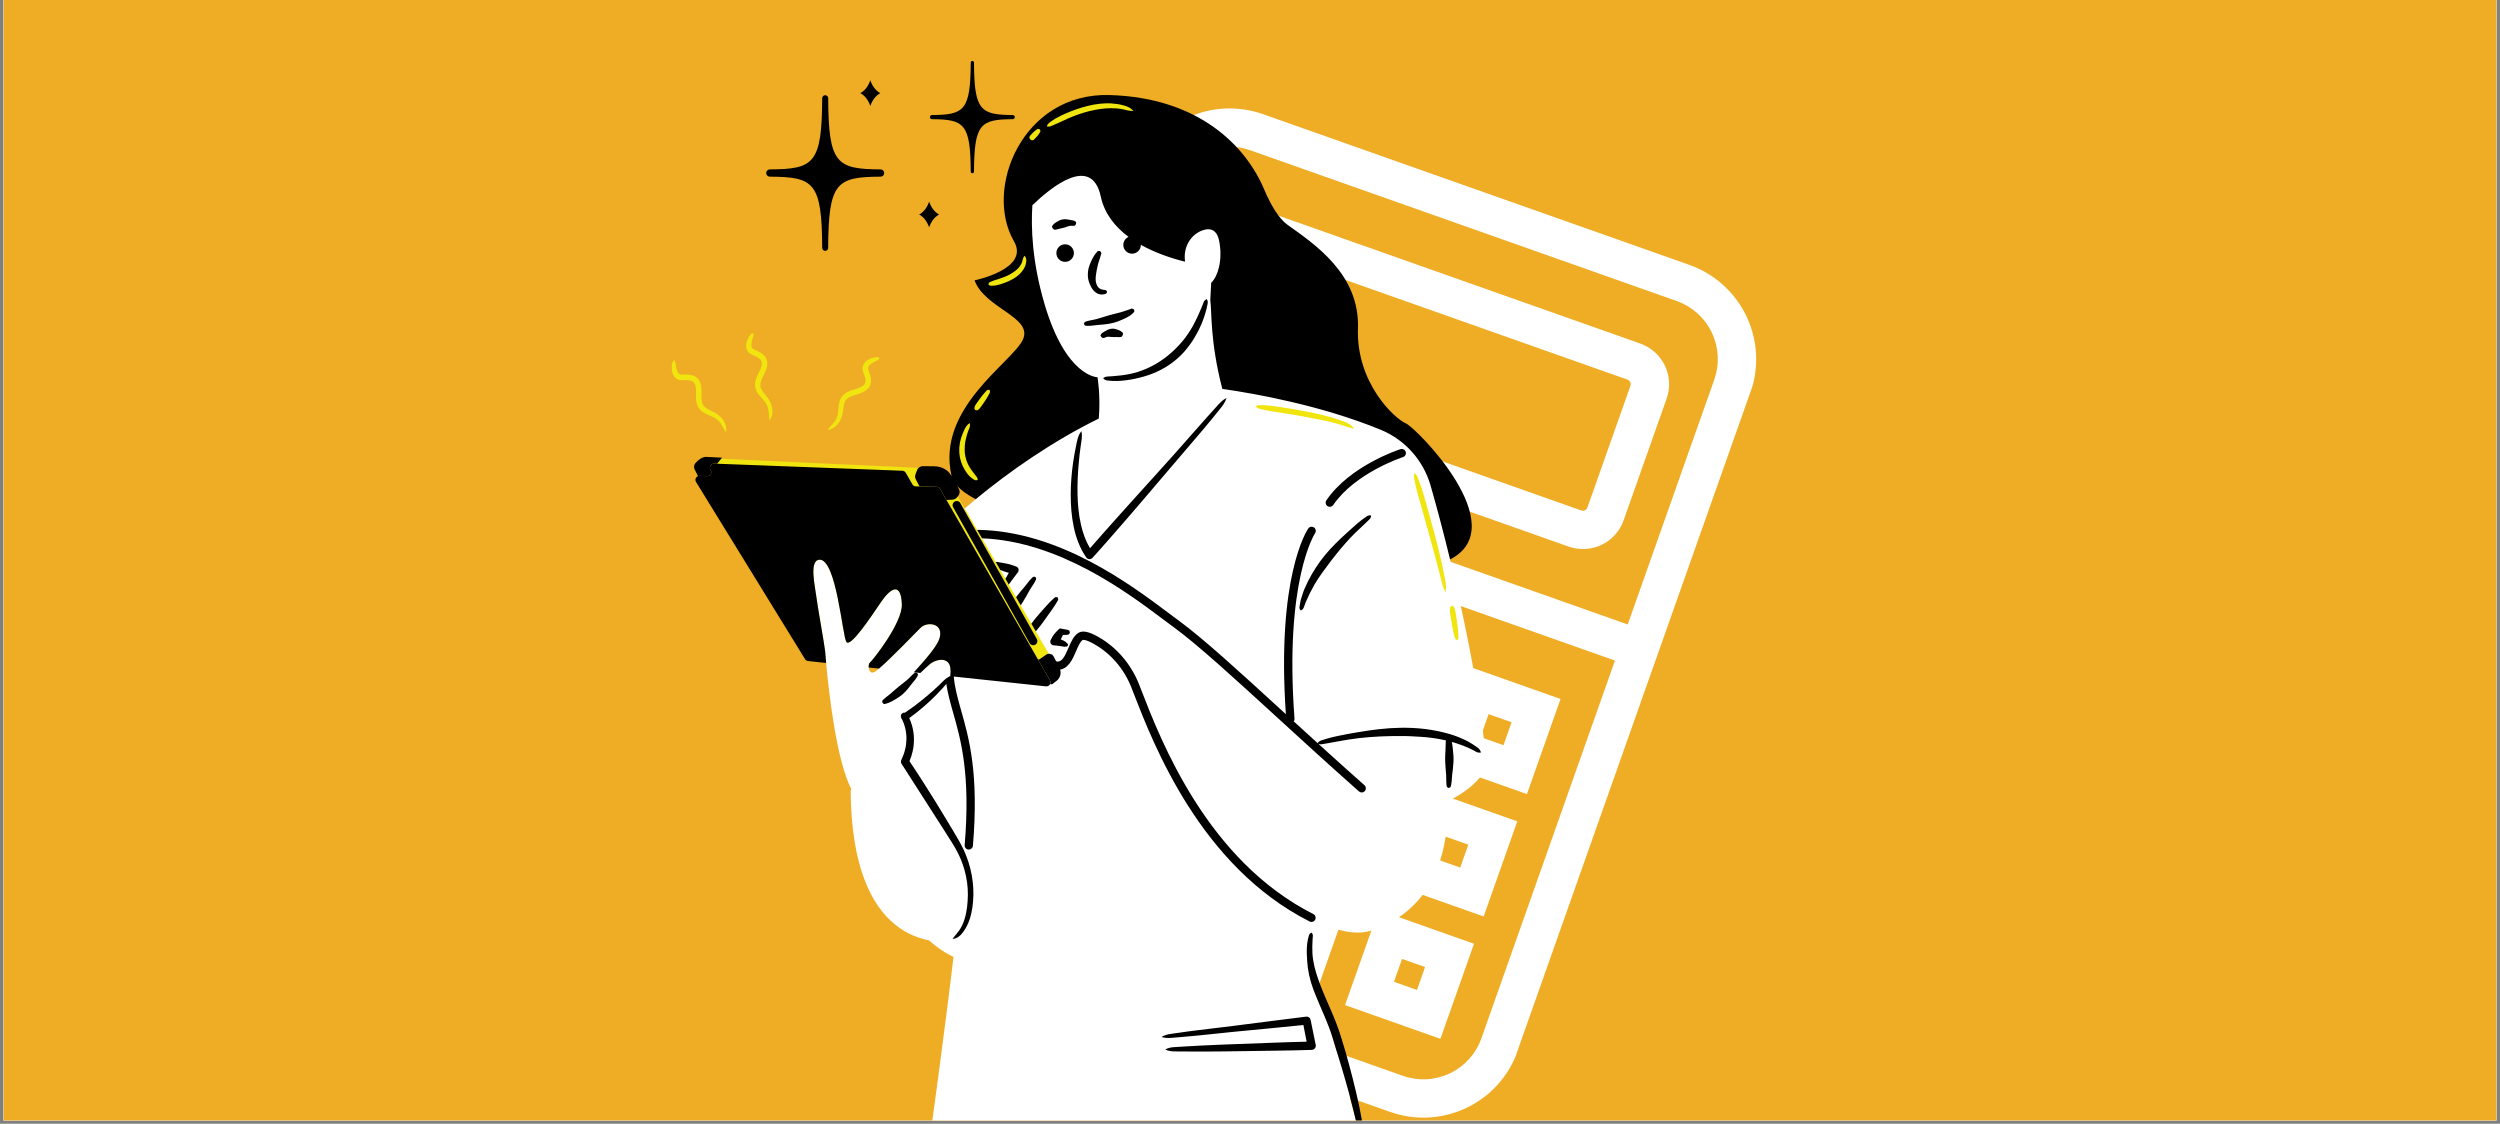 <svg xmlns="http://www.w3.org/2000/svg" xmlns:xlink="http://www.w3.org/1999/xlink" width="772" zoomAndPan="magnify" viewBox="0 0 579 260.25" height="347" preserveAspectRatio="xMidYMid meet" version="1.0"><rect x="0" y="0" width="579" height="260.25" fill="#808080" stroke="none"/><defs><clipPath id="1e5082c221"><path d="M 0.832 0 L 578.168 0 L 578.168 259.504 L 0.832 259.504 Z M 0.832 0 " clip-rule="nonzero"/></clipPath><clipPath id="1f360e7ccc"><path d="M 207 25 L 407 25 L 407 259 L 207 259 Z M 207 25 " clip-rule="nonzero"/></clipPath><clipPath id="94d45ef081"><path d="M 270.742 18.457 L 413.168 68.812 L 343.621 265.527 L 201.195 215.176 Z M 270.742 18.457 " clip-rule="nonzero"/></clipPath><clipPath id="a4bb30fc52"><path d="M 270.742 18.457 L 413.168 68.812 L 343.621 265.527 L 201.195 215.176 Z M 270.742 18.457 " clip-rule="nonzero"/></clipPath><clipPath id="aca8a3208c"><path d="M 266 47 L 387 47 L 387 128 L 266 128 Z M 266 47 " clip-rule="nonzero"/></clipPath><clipPath id="325d513dd3"><path d="M 270.742 18.457 L 413.168 68.812 L 343.621 265.527 L 201.195 215.176 Z M 270.742 18.457 " clip-rule="nonzero"/></clipPath><clipPath id="f02e67f98b"><path d="M 270.742 18.457 L 413.168 68.812 L 343.621 265.527 L 201.195 215.176 Z M 270.742 18.457 " clip-rule="nonzero"/></clipPath><clipPath id="faca282ae9"><path d="M 244 123 L 275 123 L 275 154 L 244 154 Z M 244 123 " clip-rule="nonzero"/></clipPath><clipPath id="8f8e202013"><path d="M 270.742 18.457 L 413.168 68.812 L 343.621 265.527 L 201.195 215.176 Z M 270.742 18.457 " clip-rule="nonzero"/></clipPath><clipPath id="6ab70de312"><path d="M 270.742 18.457 L 413.168 68.812 L 343.621 265.527 L 201.195 215.176 Z M 270.742 18.457 " clip-rule="nonzero"/></clipPath><clipPath id="286050a8dd"><path d="M 273 133 L 304 133 L 304 164 L 273 164 Z M 273 133 " clip-rule="nonzero"/></clipPath><clipPath id="7c8b5a9882"><path d="M 270.742 18.457 L 413.168 68.812 L 343.621 265.527 L 201.195 215.176 Z M 270.742 18.457 " clip-rule="nonzero"/></clipPath><clipPath id="13a1844898"><path d="M 270.742 18.457 L 413.168 68.812 L 343.621 265.527 L 201.195 215.176 Z M 270.742 18.457 " clip-rule="nonzero"/></clipPath><clipPath id="dacc668ddd"><path d="M 302 143 L 333 143 L 333 174 L 302 174 Z M 302 143 " clip-rule="nonzero"/></clipPath><clipPath id="e2bdf7abe2"><path d="M 270.742 18.457 L 413.168 68.812 L 343.621 265.527 L 201.195 215.176 Z M 270.742 18.457 " clip-rule="nonzero"/></clipPath><clipPath id="d8bc58dd7f"><path d="M 270.742 18.457 L 413.168 68.812 L 343.621 265.527 L 201.195 215.176 Z M 270.742 18.457 " clip-rule="nonzero"/></clipPath><clipPath id="967b65d1bb"><path d="M 331 154 L 362 154 L 362 184 L 331 184 Z M 331 154 " clip-rule="nonzero"/></clipPath><clipPath id="36692f01c9"><path d="M 270.742 18.457 L 413.168 68.812 L 343.621 265.527 L 201.195 215.176 Z M 270.742 18.457 " clip-rule="nonzero"/></clipPath><clipPath id="a84a82eda9"><path d="M 270.742 18.457 L 413.168 68.812 L 343.621 265.527 L 201.195 215.176 Z M 270.742 18.457 " clip-rule="nonzero"/></clipPath><clipPath id="4a4dfb8b64"><path d="M 234 151 L 265 151 L 265 182 L 234 182 Z M 234 151 " clip-rule="nonzero"/></clipPath><clipPath id="2b33733028"><path d="M 270.742 18.457 L 413.168 68.812 L 343.621 265.527 L 201.195 215.176 Z M 270.742 18.457 " clip-rule="nonzero"/></clipPath><clipPath id="52a05ae32b"><path d="M 270.742 18.457 L 413.168 68.812 L 343.621 265.527 L 201.195 215.176 Z M 270.742 18.457 " clip-rule="nonzero"/></clipPath><clipPath id="03cb1c1c08"><path d="M 263 161 L 294 161 L 294 192 L 263 192 Z M 263 161 " clip-rule="nonzero"/></clipPath><clipPath id="f30baf5cd2"><path d="M 270.742 18.457 L 413.168 68.812 L 343.621 265.527 L 201.195 215.176 Z M 270.742 18.457 " clip-rule="nonzero"/></clipPath><clipPath id="1d931d6414"><path d="M 270.742 18.457 L 413.168 68.812 L 343.621 265.527 L 201.195 215.176 Z M 270.742 18.457 " clip-rule="nonzero"/></clipPath><clipPath id="4b29f602b0"><path d="M 292 172 L 323 172 L 323 203 L 292 203 Z M 292 172 " clip-rule="nonzero"/></clipPath><clipPath id="268d1539c4"><path d="M 270.742 18.457 L 413.168 68.812 L 343.621 265.527 L 201.195 215.176 Z M 270.742 18.457 " clip-rule="nonzero"/></clipPath><clipPath id="83bd93b440"><path d="M 270.742 18.457 L 413.168 68.812 L 343.621 265.527 L 201.195 215.176 Z M 270.742 18.457 " clip-rule="nonzero"/></clipPath><clipPath id="a6926c26d1"><path d="M 321 182 L 352 182 L 352 213 L 321 213 Z M 321 182 " clip-rule="nonzero"/></clipPath><clipPath id="a5f93f4167"><path d="M 270.742 18.457 L 413.168 68.812 L 343.621 265.527 L 201.195 215.176 Z M 270.742 18.457 " clip-rule="nonzero"/></clipPath><clipPath id="9032507140"><path d="M 270.742 18.457 L 413.168 68.812 L 343.621 265.527 L 201.195 215.176 Z M 270.742 18.457 " clip-rule="nonzero"/></clipPath><clipPath id="1efc473d66"><path d="M 224 180 L 255 180 L 255 210 L 224 210 Z M 224 180 " clip-rule="nonzero"/></clipPath><clipPath id="4e097d6434"><path d="M 270.742 18.457 L 413.168 68.812 L 343.621 265.527 L 201.195 215.176 Z M 270.742 18.457 " clip-rule="nonzero"/></clipPath><clipPath id="360dccc363"><path d="M 270.742 18.457 L 413.168 68.812 L 343.621 265.527 L 201.195 215.176 Z M 270.742 18.457 " clip-rule="nonzero"/></clipPath><clipPath id="8a68fc1b59"><path d="M 253 190 L 284 190 L 284 221 L 253 221 Z M 253 190 " clip-rule="nonzero"/></clipPath><clipPath id="029d9ab810"><path d="M 270.742 18.457 L 413.168 68.812 L 343.621 265.527 L 201.195 215.176 Z M 270.742 18.457 " clip-rule="nonzero"/></clipPath><clipPath id="0beca52a6f"><path d="M 270.742 18.457 L 413.168 68.812 L 343.621 265.527 L 201.195 215.176 Z M 270.742 18.457 " clip-rule="nonzero"/></clipPath><clipPath id="dd125f010f"><path d="M 282 200 L 313 200 L 313 231 L 282 231 Z M 282 200 " clip-rule="nonzero"/></clipPath><clipPath id="eacffc2177"><path d="M 270.742 18.457 L 413.168 68.812 L 343.621 265.527 L 201.195 215.176 Z M 270.742 18.457 " clip-rule="nonzero"/></clipPath><clipPath id="a2b723c216"><path d="M 270.742 18.457 L 413.168 68.812 L 343.621 265.527 L 201.195 215.176 Z M 270.742 18.457 " clip-rule="nonzero"/></clipPath><clipPath id="c6edabfcd2"><path d="M 311 210 L 342 210 L 342 241 L 311 241 Z M 311 210 " clip-rule="nonzero"/></clipPath><clipPath id="e9b47ca6b2"><path d="M 270.742 18.457 L 413.168 68.812 L 343.621 265.527 L 201.195 215.176 Z M 270.742 18.457 " clip-rule="nonzero"/></clipPath><clipPath id="d8434f8ebc"><path d="M 270.742 18.457 L 413.168 68.812 L 343.621 265.527 L 201.195 215.176 Z M 270.742 18.457 " clip-rule="nonzero"/></clipPath><clipPath id="546efb65e5"><path d="M 184.297 27.852 L 343.93 27.852 L 343.93 259.504 L 184.297 259.504 Z M 184.297 27.852 " clip-rule="nonzero"/></clipPath><clipPath id="154698d635"><path d="M 155.586 22 L 338 22 L 338 157 L 155.586 157 Z M 155.586 22 " clip-rule="nonzero"/></clipPath><clipPath id="438fc7aeab"><path d="M 160 22 L 343 22 L 343 259.504 L 160 259.504 Z M 160 22 " clip-rule="nonzero"/></clipPath><clipPath id="d91f716618"><path d="M 177.445 22 L 205 22 L 205 58.184 L 177.445 58.184 Z M 177.445 22 " clip-rule="nonzero"/></clipPath><clipPath id="c66d66fdda"><path d="M 215 14.059 L 235.027 14.059 L 235.027 41 L 215 41 Z M 215 14.059 " clip-rule="nonzero"/></clipPath></defs><g clip-path="url(#1e5082c221)"><path fill="#ffffff" d="M 0.832 0 L 578.168 0 L 578.168 266.98 L 0.832 266.98 Z M 0.832 0 " fill-opacity="1" fill-rule="nonzero"/><path fill="#ffffff" d="M 0.832 0 L 578.168 0 L 578.168 259.504 L 0.832 259.504 Z M 0.832 0 " fill-opacity="1" fill-rule="nonzero"/><path fill="#efad26" d="M 0.832 0 L 578.168 0 L 578.168 259.504 L 0.832 259.504 Z M 0.832 0 " fill-opacity="1" fill-rule="nonzero"/></g><g clip-path="url(#1f360e7ccc)"><g clip-path="url(#94d45ef081)"><g clip-path="url(#a4bb30fc52)"><path fill="#ffffff" d="M 223.145 222.594 L 321.934 257.516 C 322.648 257.77 323.375 257.984 324.109 258.164 C 324.848 258.348 325.59 258.492 326.34 258.598 C 327.09 258.707 327.844 258.777 328.602 258.812 C 329.359 258.848 330.117 258.844 330.875 258.805 C 331.633 258.766 332.383 258.688 333.133 258.574 C 333.883 258.461 334.625 258.309 335.359 258.125 C 336.094 257.938 336.816 257.715 337.531 257.461 C 338.242 257.203 338.941 256.91 339.625 256.586 C 340.309 256.262 340.973 255.902 341.621 255.512 C 342.27 255.121 342.898 254.699 343.504 254.25 C 344.113 253.797 344.695 253.316 345.254 252.809 C 345.816 252.297 346.348 251.762 346.855 251.199 C 347.363 250.641 347.84 250.055 348.289 249.445 C 348.738 248.84 349.156 248.211 349.543 247.559 C 349.934 246.91 350.285 246.242 350.609 245.559 C 350.93 244.875 351.219 244.176 351.469 243.465 L 405.422 90.852 C 405.676 90.141 405.891 89.414 406.07 88.68 C 406.25 87.945 406.391 87.203 406.5 86.457 C 406.605 85.707 406.676 84.957 406.707 84.199 C 406.742 83.445 406.738 82.688 406.695 81.934 C 406.656 81.18 406.578 80.426 406.461 79.68 C 406.348 78.93 406.195 78.191 406.008 77.457 C 405.82 76.727 405.594 76.004 405.336 75.293 C 405.078 74.578 404.785 73.883 404.457 73.199 C 404.129 72.516 403.77 71.852 403.375 71.203 C 402.984 70.559 402.559 69.93 402.105 69.324 C 401.652 68.719 401.168 68.133 400.656 67.574 C 400.145 67.016 399.609 66.484 399.043 65.977 C 398.48 65.469 397.895 64.992 397.281 64.543 C 396.672 64.094 396.039 63.676 395.391 63.285 C 394.738 62.898 394.066 62.543 393.383 62.223 C 392.695 61.898 391.996 61.609 391.281 61.355 L 292.492 26.434 C 291.777 26.18 291.051 25.965 290.316 25.785 C 289.578 25.605 288.836 25.461 288.086 25.352 C 287.336 25.242 286.578 25.172 285.824 25.137 C 285.066 25.102 284.309 25.105 283.551 25.145 C 282.793 25.188 282.039 25.262 281.293 25.375 C 280.543 25.488 279.801 25.641 279.066 25.824 C 278.332 26.012 277.609 26.234 276.895 26.488 C 276.184 26.746 275.484 27.039 274.801 27.363 C 274.117 27.688 273.449 28.047 272.801 28.438 C 272.152 28.828 271.527 29.25 270.918 29.699 C 270.312 30.152 269.73 30.633 269.168 31.145 C 268.609 31.652 268.078 32.188 267.57 32.75 C 267.062 33.309 266.586 33.895 266.137 34.504 C 265.688 35.113 265.27 35.742 264.879 36.391 C 264.492 37.039 264.141 37.707 263.816 38.391 C 263.496 39.074 263.207 39.773 262.953 40.484 L 209 193.098 C 208.75 193.812 208.535 194.535 208.355 195.27 C 208.176 196.004 208.031 196.746 207.926 197.492 C 207.82 198.242 207.75 198.992 207.715 199.75 C 207.684 200.504 207.688 201.262 207.73 202.016 C 207.77 202.77 207.848 203.523 207.965 204.27 C 208.078 205.02 208.23 205.758 208.418 206.492 C 208.605 207.227 208.828 207.945 209.09 208.66 C 209.348 209.371 209.641 210.066 209.969 210.75 C 210.297 211.434 210.656 212.098 211.047 212.746 C 211.441 213.395 211.863 214.02 212.32 214.625 C 212.773 215.234 213.258 215.816 213.77 216.375 C 214.281 216.934 214.816 217.469 215.379 217.973 C 215.945 218.48 216.531 218.957 217.145 219.406 C 217.754 219.855 218.383 220.277 219.035 220.664 C 219.688 221.051 220.355 221.406 221.043 221.727 C 221.73 222.051 222.43 222.34 223.145 222.594 Z M 324.887 249.156 L 226.102 214.234 C 225.219 213.922 224.371 213.527 223.566 213.047 C 222.762 212.566 222.012 212.016 221.312 211.391 C 220.617 210.766 219.988 210.078 219.426 209.328 C 218.867 208.578 218.383 207.781 217.977 206.938 C 217.574 206.094 217.254 205.223 217.023 204.316 C 216.793 203.41 216.648 202.488 216.598 201.559 C 216.547 200.625 216.59 199.695 216.723 198.77 C 216.855 197.844 217.074 196.941 217.387 196.062 L 248.324 108.551 L 374.023 152.988 L 343.086 240.5 C 342.773 241.379 342.379 242.223 341.902 243.023 C 341.422 243.828 340.871 244.574 340.246 245.27 C 339.617 245.965 338.93 246.59 338.18 247.148 C 337.43 247.707 336.633 248.188 335.789 248.59 C 334.945 248.992 334.066 249.305 333.16 249.535 C 332.254 249.766 331.332 249.906 330.398 249.953 C 329.461 250.004 328.531 249.961 327.602 249.828 C 326.676 249.691 325.77 249.469 324.887 249.156 Z M 289.539 34.793 L 388.324 69.715 C 389.207 70.027 390.051 70.426 390.859 70.902 C 391.664 71.383 392.414 71.934 393.109 72.559 C 393.809 73.184 394.438 73.871 394.996 74.621 C 395.559 75.371 396.043 76.168 396.445 77.012 C 396.852 77.855 397.168 78.73 397.402 79.633 C 397.633 80.539 397.773 81.461 397.824 82.395 C 397.875 83.324 397.836 84.254 397.703 85.18 C 397.57 86.105 397.348 87.008 397.039 87.887 L 376.98 144.629 L 251.277 100.191 L 271.34 43.449 C 271.652 42.57 272.047 41.727 272.523 40.926 C 273.004 40.121 273.555 39.375 274.18 38.68 C 274.805 37.988 275.496 37.359 276.242 36.801 C 276.992 36.242 277.793 35.762 278.637 35.359 C 279.48 34.961 280.355 34.645 281.266 34.414 C 282.172 34.184 283.094 34.043 284.027 33.996 C 284.965 33.945 285.895 33.988 286.82 34.125 C 287.75 34.258 288.656 34.48 289.539 34.793 Z M 289.539 34.793 " fill-opacity="1" fill-rule="nonzero"/></g></g></g><g clip-path="url(#aca8a3208c)"><g clip-path="url(#325d513dd3)"><g clip-path="url(#f02e67f98b)"><path fill="#ffffff" d="M 273.242 94.758 L 363.27 126.582 C 363.887 126.805 364.523 126.961 365.172 127.055 C 365.824 127.148 366.477 127.18 367.133 127.145 C 367.785 127.109 368.434 127.012 369.07 126.852 C 369.703 126.691 370.32 126.469 370.91 126.188 C 371.504 125.906 372.062 125.57 372.59 125.176 C 373.113 124.785 373.598 124.348 374.035 123.859 C 374.473 123.375 374.859 122.848 375.195 122.285 C 375.531 121.723 375.805 121.133 376.023 120.516 L 385.996 92.305 C 386.215 91.688 386.371 91.055 386.465 90.406 C 386.559 89.758 386.586 89.109 386.551 88.453 C 386.516 87.801 386.418 87.156 386.254 86.52 C 386.094 85.887 385.871 85.273 385.586 84.68 C 385.301 84.09 384.965 83.531 384.57 83.004 C 384.176 82.48 383.734 82 383.246 81.559 C 382.758 81.121 382.23 80.734 381.664 80.398 C 381.102 80.066 380.508 79.789 379.891 79.57 L 289.863 47.742 C 289.246 47.523 288.609 47.367 287.961 47.273 C 287.309 47.18 286.656 47.148 286.004 47.184 C 285.348 47.215 284.699 47.312 284.062 47.473 C 283.43 47.637 282.812 47.855 282.223 48.137 C 281.629 48.422 281.07 48.758 280.543 49.148 C 280.02 49.539 279.535 49.98 279.098 50.465 C 278.66 50.953 278.273 51.477 277.938 52.039 C 277.602 52.602 277.328 53.191 277.109 53.809 L 267.137 82.02 C 266.918 82.637 266.762 83.27 266.668 83.918 C 266.574 84.566 266.547 85.219 266.582 85.871 C 266.617 86.527 266.715 87.172 266.879 87.805 C 267.039 88.441 267.266 89.055 267.547 89.645 C 267.832 90.238 268.168 90.797 268.562 91.32 C 268.957 91.844 269.398 92.328 269.887 92.766 C 270.375 93.203 270.902 93.59 271.469 93.926 C 272.031 94.262 272.625 94.539 273.242 94.758 Z M 285.492 56.773 C 285.543 56.637 285.613 56.512 285.715 56.402 C 285.812 56.293 285.926 56.207 286.059 56.145 C 286.191 56.082 286.332 56.047 286.48 56.039 C 286.629 56.031 286.77 56.051 286.91 56.102 L 376.934 87.926 C 377.074 87.977 377.199 88.051 377.309 88.148 C 377.418 88.246 377.504 88.363 377.566 88.496 C 377.633 88.629 377.668 88.766 377.676 88.914 C 377.684 89.062 377.664 89.203 377.613 89.344 L 367.641 117.551 C 367.59 117.691 367.52 117.812 367.418 117.922 C 367.32 118.031 367.207 118.117 367.074 118.18 C 366.941 118.246 366.801 118.281 366.652 118.289 C 366.504 118.297 366.363 118.273 366.223 118.227 L 276.199 86.398 C 276.059 86.352 275.934 86.277 275.824 86.18 C 275.715 86.078 275.629 85.965 275.566 85.832 C 275.5 85.699 275.465 85.559 275.457 85.41 C 275.449 85.266 275.469 85.121 275.52 84.984 Z M 285.492 56.773 " fill-opacity="1" fill-rule="nonzero"/></g></g></g><g clip-path="url(#faca282ae9)"><g clip-path="url(#8f8e202013)"><g clip-path="url(#6ab70de312)"><path fill="#ffffff" d="M 244.727 145.406 L 266.84 153.227 L 274.625 131.199 L 252.512 123.383 Z M 257.941 134.707 L 263.285 136.594 L 261.41 141.902 L 256.066 140.012 Z M 257.941 134.707 " fill-opacity="1" fill-rule="nonzero"/></g></g></g><g clip-path="url(#286050a8dd)"><g clip-path="url(#7c8b5a9882)"><g clip-path="url(#13a1844898)"><path fill="#ffffff" d="M 273.684 155.645 L 295.773 163.453 L 303.562 141.43 L 281.469 133.621 Z M 286.898 144.941 L 292.223 146.824 L 290.348 152.133 L 285.023 150.25 Z M 286.898 144.941 " fill-opacity="1" fill-rule="nonzero"/></g></g></g><g clip-path="url(#dacc668ddd)"><g clip-path="url(#e2bdf7abe2)"><g clip-path="url(#d8bc58dd7f)"><path fill="#ffffff" d="M 302.617 165.875 L 324.699 173.68 L 332.488 151.656 L 310.406 143.852 Z M 315.836 155.172 L 321.148 157.051 L 319.27 162.359 L 313.957 160.48 Z M 315.836 155.172 " fill-opacity="1" fill-rule="nonzero"/></g></g></g><g clip-path="url(#967b65d1bb)"><g clip-path="url(#36692f01c9)"><g clip-path="url(#a84a82eda9)"><path fill="#ffffff" d="M 331.543 176.102 L 353.637 183.91 L 361.422 161.887 L 339.332 154.074 Z M 344.758 165.398 L 350.082 167.281 L 348.207 172.586 L 342.883 170.707 Z M 344.758 165.398 " fill-opacity="1" fill-rule="nonzero"/></g></g></g><g clip-path="url(#4a4dfb8b64)"><g clip-path="url(#2b33733028)"><g clip-path="url(#52a05ae32b)"><path fill="#ffffff" d="M 234.707 173.754 L 256.82 181.57 L 264.605 159.547 L 242.492 151.727 Z M 247.922 163.051 L 253.266 164.941 L 251.391 170.246 L 246.043 168.359 Z M 247.922 163.051 " fill-opacity="1" fill-rule="nonzero"/></g></g></g><g clip-path="url(#03cb1c1c08)"><g clip-path="url(#f30baf5cd2)"><g clip-path="url(#1d931d6414)"><path fill="#ffffff" d="M 263.66 183.988 L 285.754 191.801 L 293.539 169.777 L 271.449 161.965 Z M 276.879 173.289 L 282.203 175.168 L 280.324 180.477 L 275 178.594 Z M 276.879 173.289 " fill-opacity="1" fill-rule="nonzero"/></g></g></g><g clip-path="url(#4b29f602b0)"><g clip-path="url(#268d1539c4)"><g clip-path="url(#83bd93b440)"><path fill="#ffffff" d="M 292.598 194.219 L 314.68 202.027 L 322.465 180 L 300.383 172.195 Z M 305.812 183.516 L 311.125 185.395 L 309.25 190.703 L 303.938 188.824 Z M 305.812 183.516 " fill-opacity="1" fill-rule="nonzero"/></g></g></g><g clip-path="url(#a6926c26d1)"><g clip-path="url(#a5f93f4167)"><g clip-path="url(#9032507140)"><path fill="#ffffff" d="M 321.523 204.445 L 343.617 212.254 L 351.402 190.23 L 329.309 182.422 Z M 334.738 193.742 L 340.062 195.625 L 338.188 200.934 L 332.863 199.051 Z M 334.738 193.742 " fill-opacity="1" fill-rule="nonzero"/></g></g></g><g clip-path="url(#1efc473d66)"><g clip-path="url(#4e097d6434)"><g clip-path="url(#360dccc363)"><path fill="#ffffff" d="M 224.688 202.086 L 246.801 209.906 L 254.582 187.891 L 232.469 180.074 Z M 237.898 191.395 L 243.246 193.285 L 241.371 198.582 L 236.027 196.691 Z M 237.898 191.395 " fill-opacity="1" fill-rule="nonzero"/></g></g></g><g clip-path="url(#8a68fc1b59)"><g clip-path="url(#029d9ab810)"><g clip-path="url(#0beca52a6f)"><path fill="#ffffff" d="M 253.645 212.324 L 275.738 220.133 L 283.52 198.121 L 261.426 190.309 Z M 266.855 201.633 L 272.18 203.516 L 270.309 208.812 L 264.984 206.93 Z M 266.855 201.633 " fill-opacity="1" fill-rule="nonzero"/></g></g></g><g clip-path="url(#dd125f010f)"><g clip-path="url(#eacffc2177)"><g clip-path="url(#a2b723c216)"><path fill="#ffffff" d="M 282.582 222.555 L 304.664 230.359 L 312.445 208.348 L 290.363 200.539 Z M 295.793 211.863 L 301.105 213.742 L 299.234 219.039 L 293.918 217.16 Z M 295.793 211.863 " fill-opacity="1" fill-rule="nonzero"/></g></g></g><g clip-path="url(#c6edabfcd2)"><g clip-path="url(#e9b47ca6b2)"><g clip-path="url(#d8434f8ebc)"><path fill="#ffffff" d="M 311.508 232.781 L 333.598 240.59 L 341.383 218.578 L 319.289 210.766 Z M 324.719 222.09 L 330.043 223.969 L 328.168 229.27 L 322.844 227.387 Z M 324.719 222.09 " fill-opacity="1" fill-rule="nonzero"/></g></g></g><g clip-path="url(#546efb65e5)"><path fill="#ffffff" d="M 202.414 155.703 C 201.637 156.004 201.25 155.301 201.184 154.59 L 203.059 153.926 L 203.586 154.848 C 203.047 155.305 202.637 155.617 202.414 155.703 Z M 335.836 129.574 L 336.645 116.035 L 327.457 101.129 L 316.312 93.82 L 287.547 81.516 L 283.031 82.898 C 282.227 78.207 282.066 74.664 281.957 72.254 C 281.902 71.102 281.863 70.172 281.766 69.461 C 281.809 68.289 281.867 67.176 281.934 66.105 C 281.953 66.082 281.977 66.059 282 66.031 C 283.891 63.699 284.605 59.438 283.77 55.426 C 283.625 54.719 283.41 54.145 283.16 53.672 C 284.27 44.688 284.711 40.516 278.625 33.875 L 278.465 33.699 L 278.258 33.586 C 271.66 29.91 264.398 27.887 257.816 27.887 C 247.523 27.887 240.309 32.859 238.52 41.188 L 238.5 41.262 C 237.812 44.25 235.918 55.199 240.5 70.789 C 244.605 84.738 250.297 87.91 252.883 88.625 C 252.973 89.398 253.082 90.59 253.129 92.043 L 238.402 96.551 L 225.98 115.613 C 219.387 121.059 214.699 125.879 213.137 128.324 C 213.117 128.359 213.094 128.398 213.074 128.434 L 210.434 124.383 L 188.902 123.988 L 184.645 132.738 L 191.332 153.543 C 191.914 159.953 193.695 176.164 197.207 182.84 C 197.086 182.945 197.016 183.004 197.016 183.004 C 197.215 218.672 216.203 218.746 221.27 217.895 C 218.875 238.699 215.051 265.867 215.051 265.867 L 315.734 265.719 C 315.734 265.719 308.488 238.27 304.066 225.488 C 302.48 221.559 303.012 217.352 304.754 213.211 C 309.645 215.727 314.211 216.672 317.762 215.469 C 332.707 210.391 335.547 196.363 335.32 185.535 C 338.949 183.887 342.367 181.062 343.555 178.867 C 345.133 175.949 341.586 153.293 335.836 129.574 " fill-opacity="1" fill-rule="nonzero"/></g><g clip-path="url(#154698d635)"><path fill="#f1e510" d="M 195.258 94.984 C 195.402 94.02 195.5 93.074 195.996 92.539 C 196.484 91.984 197.359 91.656 198.246 91.402 C 198.723 91.262 199.23 91.113 199.719 90.883 C 200.207 90.656 200.715 90.367 201.129 89.875 C 201.547 89.387 201.746 88.688 201.719 88.098 C 201.707 87.496 201.562 86.969 201.402 86.473 C 201.32 86.227 201.23 85.988 201.137 85.75 C 201.094 85.578 201.035 85.43 201.047 85.289 C 201.047 85.023 201.184 84.758 201.473 84.492 C 201.75 84.223 202.133 83.992 202.535 83.777 C 202.945 83.555 203.383 83.469 203.77 82.93 C 203.195 82.562 202.691 82.746 202.188 82.867 C 201.68 83.004 201.176 83.211 200.699 83.566 C 200.238 83.902 199.781 84.531 199.773 85.254 C 199.754 85.613 199.859 85.926 199.949 86.223 C 200.035 86.441 200.117 86.66 200.188 86.879 C 200.332 87.309 200.441 87.738 200.449 88.117 C 200.453 88.5 200.367 88.801 200.152 89.062 C 199.934 89.328 199.582 89.555 199.188 89.734 C 198.793 89.922 198.363 90.051 197.906 90.184 C 196.945 90.477 195.867 90.805 195.062 91.762 C 194.676 92.234 194.465 92.812 194.355 93.34 C 194.246 93.867 194.203 94.363 194.156 94.852 L 194.094 95.578 C 194.055 95.801 194.047 96.012 193.98 96.219 C 193.879 96.641 193.695 97.043 193.453 97.41 C 192.953 98.156 192.301 98.75 191.633 99.559 C 193.801 99.395 195.164 96.949 195.258 94.984 Z M 165.105 96.551 C 165.305 96.656 165.504 96.73 165.68 96.859 C 166.047 97.086 166.371 97.387 166.648 97.73 C 167.195 98.438 167.551 99.246 168.113 100.137 C 168.633 98.02 166.742 95.961 164.91 95.258 C 164.039 94.816 163.176 94.426 162.824 93.785 C 162.449 93.152 162.414 92.211 162.449 91.293 C 162.469 90.793 162.484 90.262 162.418 89.723 C 162.359 89.191 162.238 88.617 161.906 88.07 C 161.574 87.516 160.973 87.113 160.402 86.949 C 159.832 86.773 159.285 86.75 158.766 86.746 C 158.504 86.746 158.25 86.754 158 86.77 C 157.82 86.758 157.66 86.766 157.531 86.711 C 157.281 86.629 157.074 86.414 156.906 86.055 C 156.742 85.707 156.645 85.273 156.562 84.82 C 156.48 84.363 156.539 83.918 156.145 83.383 C 155.621 83.812 155.637 84.352 155.598 84.867 C 155.566 85.395 155.602 85.938 155.789 86.5 C 155.965 87.047 156.418 87.68 157.102 87.914 C 157.434 88.043 157.766 88.043 158.074 88.047 C 158.309 88.039 158.543 88.023 158.77 88.023 C 159.223 88.023 159.664 88.055 160.023 88.168 C 160.387 88.281 160.645 88.457 160.828 88.746 C 161.012 89.035 161.117 89.441 161.16 89.871 C 161.219 90.305 161.207 90.758 161.191 91.234 C 161.164 92.238 161.141 93.367 161.793 94.434 C 162.121 94.949 162.605 95.332 163.066 95.598 C 163.535 95.867 163.992 96.066 164.441 96.262 Z M 174.23 82.176 C 174.445 82.266 174.664 82.352 174.871 82.449 C 175.281 82.641 175.664 82.859 175.945 83.113 C 176.227 83.371 176.387 83.641 176.43 83.977 C 176.473 84.316 176.395 84.73 176.254 85.141 C 176.121 85.555 175.922 85.961 175.703 86.383 C 175.254 87.285 174.758 88.297 174.898 89.539 C 174.973 90.148 175.25 90.699 175.559 91.137 C 175.867 91.578 176.195 91.953 176.52 92.32 L 177 92.863 C 177.137 93.043 177.285 93.195 177.387 93.387 C 177.625 93.75 177.793 94.156 177.895 94.59 C 178.09 95.461 178.074 96.348 178.203 97.391 C 179.57 95.695 178.73 93.023 177.367 91.609 C 176.77 90.84 176.152 90.121 176.102 89.395 C 176.031 88.656 176.398 87.793 176.82 86.973 C 177.047 86.527 177.289 86.055 177.453 85.539 C 177.625 85.031 177.762 84.461 177.691 83.824 C 177.625 83.18 177.25 82.559 176.805 82.168 C 176.359 81.77 175.879 81.512 175.41 81.289 C 175.172 81.176 174.941 81.082 174.703 80.984 C 174.547 80.902 174.398 80.84 174.305 80.734 C 174.109 80.551 174.016 80.273 174.02 79.879 C 174.016 79.492 174.109 79.055 174.227 78.613 C 174.348 78.16 174.586 77.785 174.457 77.129 C 173.801 77.297 173.586 77.789 173.332 78.242 C 173.082 78.703 172.883 79.215 172.816 79.805 C 172.742 80.375 172.887 81.137 173.406 81.637 C 173.656 81.898 173.953 82.039 174.23 82.176 Z M 337.77 147.254 C 337.754 146.914 337.73 146.574 337.703 146.238 C 337.645 145.559 337.574 144.883 337.473 144.215 L 337.172 142.203 C 337.113 141.871 337.078 141.531 336.98 141.207 C 336.934 141.043 336.863 140.879 336.789 140.723 C 336.742 140.641 336.723 140.559 336.656 140.484 C 336.582 140.41 336.453 140.344 336.23 140.293 C 336.031 140.41 335.926 140.512 335.879 140.602 C 335.84 140.695 335.84 140.781 335.82 140.871 C 335.801 141.047 335.781 141.219 335.785 141.391 C 335.793 141.73 335.859 142.062 335.902 142.398 L 336.219 144.406 C 336.32 145.078 336.457 145.742 336.605 146.406 C 336.68 146.734 336.758 147.066 336.844 147.398 C 336.918 147.73 336.984 148.059 337.461 148.332 C 337.836 147.93 337.801 147.594 337.77 147.254 Z M 333.836 130.09 C 333.301 127.766 332.742 125.445 332.113 123.148 C 331.488 120.852 330.852 118.555 330.203 116.262 C 329.875 115.117 329.551 113.973 329.176 112.84 C 328.984 112.277 328.785 111.715 328.562 111.16 C 328.336 110.605 328.207 110.023 327.594 109.586 C 327.32 110.289 327.527 110.844 327.637 111.434 C 327.746 112.02 327.883 112.602 328.023 113.176 C 328.312 114.332 328.645 115.473 328.973 116.613 L 330.895 123.48 L 332.766 130.355 C 333.074 131.5 333.375 132.648 333.66 133.797 C 333.934 134.953 334.18 136.094 334.789 137.199 C 335.023 135.957 334.805 134.766 334.57 133.598 C 334.34 132.426 334.094 131.254 333.836 130.09 Z M 312.492 98.215 C 312.277 98.078 312.043 97.973 311.82 97.855 C 311.586 97.75 311.352 97.676 311.121 97.582 C 310.188 97.211 309.238 96.93 308.289 96.641 C 307.34 96.363 306.379 96.129 305.418 95.906 C 304.457 95.676 303.492 95.48 302.523 95.297 C 300.59 94.926 298.648 94.605 296.707 94.301 C 295.734 94.152 294.762 94.008 293.785 93.914 C 293.293 93.875 292.805 93.836 292.309 93.832 C 291.812 93.832 291.328 93.73 290.785 94.129 C 291.219 94.648 291.707 94.672 292.18 94.797 C 292.66 94.914 293.141 95.016 293.617 95.109 C 294.582 95.285 295.547 95.422 296.512 95.566 C 298.445 95.863 300.375 96.176 302.289 96.539 C 304.203 96.918 306.125 97.254 308.012 97.711 C 308.949 97.938 309.898 98.16 310.809 98.465 C 311.277 98.594 311.711 98.781 312.168 98.918 C 312.652 99.027 313.047 99.211 313.609 99.281 C 313.328 98.859 312.934 98.445 312.492 98.215 Z M 163.871 106.102 L 188.867 152.508 L 191.254 152.699 C 191.168 151.695 191.121 151.059 191.113 150.91 C 191.039 149.82 189.23 139.801 189.012 137.84 C 188.793 135.875 187.344 129.852 189.734 129.633 C 193.719 129.27 195.098 147.461 196.039 148.695 C 196.98 149.93 201.363 143.391 203.973 139.543 C 206.578 135.695 208.703 135.129 208.863 139.98 C 209.008 144.301 202.051 153.016 201.473 153.449 C 201.453 153.469 201.434 153.492 201.41 153.516 L 204.77 153.785 C 207.656 151.109 212.113 146.492 213.211 145.391 C 214.734 143.863 218.719 144.301 217.559 147.934 C 217.07 149.457 215.016 151.973 212.805 154.43 L 214.527 154.57 C 215.035 154.09 215.398 153.758 215.531 153.668 C 216.688 152.867 218.355 152.434 219.371 153.234 C 219.922 153.668 220.141 154.301 220.098 155.016 L 243.098 156.863 L 245.164 155.34 L 218.137 108.609 Z M 260.348 23.43 C 259.477 23.199 258.535 23.051 257.465 22.977 C 257.176 22.957 256.891 22.949 256.602 22.949 C 255.883 22.949 255.172 23.008 254.574 23.062 C 253.699 23.148 252.781 23.309 251.766 23.562 C 250.098 23.965 248.379 24.547 246.512 25.352 C 245.527 25.773 244.73 26.168 244.004 26.59 C 243.535 26.855 243.109 27.16 242.77 27.406 C 242.723 27.445 242.672 27.477 242.621 27.516 C 242.277 27.762 241.695 28.18 241.512 29.09 L 241.488 29.207 L 241.25 29.09 C 240.941 28.941 240.684 28.871 240.43 28.871 C 240.035 28.871 239.777 29.043 239.652 29.133 C 239.527 29.215 239.406 29.301 239.281 29.391 C 238.984 29.617 239.078 29.945 238.91 30.125 C 238.738 30.293 238.82 30.664 238.66 30.836 L 238.402 30.984 C 238.309 31.086 237.879 31.203 237.785 31.418 C 237.688 31.613 237.461 31.562 237.441 31.711 L 237.434 31.777 L 237.434 31.797 C 237.43 31.879 237.422 32.023 237.469 32.203 L 237.484 32.266 C 237.547 32.453 237.66 32.645 237.859 32.902 L 237.953 33.023 L 238.078 33.109 C 238.352 33.293 238.547 33.395 238.738 33.445 L 238.766 33.453 L 238.93 33.48 L 239.023 33.48 C 239.09 33.48 239.145 33.473 239.203 33.465 L 239.223 33.465 L 239.289 33.453 C 239.438 33.43 239.633 33.383 239.789 33.293 C 240.031 33.168 240.188 33 240.281 32.902 L 240.445 32.727 C 240.609 32.555 240.773 32.387 240.895 32.238 C 241.094 32.031 241.281 31.785 241.488 31.469 C 241.57 31.344 241.648 31.215 241.723 31.086 C 241.91 30.789 241.977 30.48 241.918 30.148 L 242.23 30.227 C 242.434 30.277 242.641 30.305 242.84 30.305 C 243.352 30.305 243.738 30.133 244.016 30.008 C 244.078 29.98 244.137 29.957 244.207 29.93 C 244.625 29.754 245.039 29.582 245.449 29.395 L 246.055 29.113 C 246.633 28.84 247.207 28.57 247.789 28.316 C 249.488 27.582 251.035 27.047 252.523 26.688 C 254.352 26.238 255.875 26.035 257.305 26.035 L 257.359 26.035 C 258.242 26.035 259.008 26.102 259.688 26.234 C 259.867 26.273 260.043 26.316 260.223 26.359 C 260.898 26.52 261.602 26.684 262.48 26.684 L 264.484 26.68 L 263.242 25.105 C 262.434 24.074 261.266 23.668 260.348 23.43 Z M 224.703 94.758 C 224.754 95.023 224.883 95.273 225.129 95.57 L 225.297 95.781 L 225.551 95.871 C 225.82 95.969 226.043 96.016 226.25 96.016 C 226.328 96.016 226.395 96.008 226.457 95.996 L 226.527 95.984 C 226.719 95.938 226.852 95.859 226.93 95.812 L 226.957 95.801 L 227.004 95.77 C 227.148 95.68 227.316 95.562 227.457 95.426 C 227.656 95.234 227.797 95.031 227.914 94.867 L 228.164 94.516 C 228.398 94.188 228.629 93.859 228.836 93.547 C 229.094 93.184 229.352 92.77 229.648 92.254 C 229.77 92.035 229.891 91.809 229.996 91.605 C 230.141 91.352 230.477 90.754 230.043 89.859 L 229.812 89.371 L 229.277 89.312 C 229.18 89.301 229.09 89.297 229.008 89.297 C 228.207 89.297 227.832 89.734 227.668 89.926 C 227.492 90.113 227.324 90.301 227.156 90.492 C 226.77 90.941 226.473 91.32 226.227 91.668 C 225.984 91.996 225.75 92.332 225.516 92.664 L 225.281 93 C 225.168 93.164 225.023 93.367 224.922 93.602 C 224.824 93.801 224.773 94 224.734 94.168 L 224.723 94.219 L 224.723 94.242 C 224.703 94.324 224.672 94.484 224.695 94.688 Z M 221.223 105.145 C 221.348 106.566 221.816 108 222.578 109.289 C 222.969 109.953 223.422 110.543 223.945 111.066 C 224.25 111.348 224.551 111.582 224.895 111.801 L 224.98 111.855 C 225.191 111.992 225.547 112.219 226.062 112.219 C 226.297 112.219 226.539 112.168 226.781 112.074 L 227.383 111.84 L 227.402 111.191 C 227.422 110.391 227.082 109.977 226.902 109.754 C 226.879 109.727 226.855 109.699 226.836 109.672 L 226.789 109.609 C 226.707 109.508 226.625 109.402 226.551 109.297 C 226.453 109.168 226.355 109.043 226.27 108.938 C 225.906 108.465 225.605 108.066 225.355 107.645 C 224.852 106.781 224.527 105.809 224.422 104.863 C 224.348 103.754 224.43 102.703 224.672 101.742 L 224.684 101.691 C 224.742 101.387 224.852 101.07 224.965 100.734 C 225.031 100.539 225.094 100.348 225.152 100.148 L 225.156 100.145 C 225.418 99.57 225.738 98.859 225.613 97.852 L 225.434 96.473 L 224.203 97.109 C 223.25 97.602 222.812 98.426 222.523 98.977 L 222.504 99.02 L 222.484 99.066 C 222.406 99.258 222.32 99.445 222.238 99.637 C 222.059 100.039 221.871 100.457 221.734 100.922 C 221.543 101.551 221.352 102.23 221.281 102.961 C 221.16 103.621 221.188 104.254 221.211 104.867 Z M 228.113 66.41 L 227.809 65.996 L 227.977 65.508 C 228.227 64.789 228.645 64.531 229.023 64.375 L 229.141 64.32 C 229.418 64.203 229.652 64.105 229.891 64.027 L 231.266 63.602 C 232.148 63.312 232.949 62.965 233.633 62.578 C 234.453 62.09 235.008 61.637 235.363 61.152 C 235.586 60.852 235.727 60.586 235.801 60.324 C 235.812 60.277 235.828 60.207 235.844 60.141 C 235.934 59.75 236.043 59.262 236.461 58.672 L 237.098 57.766 L 237.914 58.512 C 238.57 59.113 238.801 59.945 238.602 60.98 C 238.508 61.578 238.273 62.211 237.906 62.836 C 237.297 63.836 236.406 64.68 235.246 65.359 C 234.402 65.867 233.449 66.293 232.246 66.684 C 231.777 66.832 231.227 66.996 230.629 67.094 C 230.352 67.133 230.062 67.156 229.715 67.156 L 229.684 67.156 L 229.59 67.152 C 229.301 67.152 228.668 67.152 228.113 66.41 " fill-opacity="1" fill-rule="nonzero"/></g><path fill="#000000" d="M 238.457 148.949 C 238.637 149.262 238.961 149.438 239.293 149.438 C 239.453 149.438 239.617 149.398 239.766 149.312 C 240.227 149.055 240.391 148.465 240.133 148.004 L 222.414 116.523 C 222.156 116.062 221.57 115.898 221.109 116.16 C 220.648 116.422 220.484 117.004 220.742 117.469 Z M 217.711 113.203 C 217.547 112.922 217.25 112.746 216.926 112.738 L 212.105 112.648 C 211.781 112.641 211.48 112.465 211.32 112.184 L 209.773 109.492 C 209.613 109.211 209.32 109.039 209 109.023 L 165.379 107.371 C 164.617 107.34 164.145 108.191 164.574 108.824 C 165 109.457 164.531 110.309 163.77 110.277 L 162.027 110.207 C 161.285 110.176 160.809 110.988 161.199 111.621 L 186.453 152.664 C 186.602 152.906 186.859 153.07 187.145 153.098 L 191.332 153.543 C 191.195 152.055 191.125 151.098 191.113 150.91 C 191.039 149.82 189.23 139.801 189.012 137.84 C 188.793 135.875 187.344 129.852 189.734 129.633 C 193.719 129.27 195.098 147.461 196.039 148.695 C 196.98 149.93 201.363 143.391 203.973 139.543 C 206.578 135.695 208.703 135.129 208.863 139.98 C 209.008 144.301 202.051 153.016 201.473 153.449 C 201.238 153.629 201.137 154.109 201.184 154.59 L 203.586 154.848 C 206.227 152.59 211.945 146.656 213.211 145.391 C 214.734 143.863 218.719 144.301 217.559 147.934 C 216.988 149.723 214.25 152.883 211.641 155.703 L 213.156 155.863 C 214.355 154.727 215.305 153.824 215.531 153.668 C 216.688 152.867 218.355 152.434 219.371 153.234 C 220.293 153.961 220.18 155.434 220.078 156.598 C 219.73 157.145 219.047 157.555 219.117 158.07 C 219.434 160.398 220.051 162.598 220.734 165.012 C 222.547 171.379 224.793 179.305 223.418 195.719 C 223.371 196.246 223.766 196.711 224.289 196.758 C 224.32 196.758 224.348 196.758 224.371 196.758 C 224.867 196.758 225.285 196.379 225.328 195.879 C 226.738 179.117 224.434 171.004 222.582 164.484 C 221.781 161.656 221.121 159.281 220.898 156.691 L 220.891 156.688 L 242.266 158.961 C 243.02 159.039 243.547 158.227 243.168 157.57 Z M 299.637 167.078 C 299.762 166.902 299.828 166.684 299.809 166.449 C 297.41 134.492 304.5 123.602 304.566 123.496 C 304.871 123.059 304.758 122.461 304.324 122.16 C 303.887 121.859 303.289 121.969 302.988 122.406 C 302.684 122.852 295.609 133.543 297.809 165.402 C 297.473 165.098 297.141 164.793 296.809 164.492 C 287.055 155.559 278.629 147.844 272.992 143.727 C 272.273 143.199 271.477 142.602 270.605 141.949 C 261.793 135.344 245.383 123.047 226.559 122.715 C 226.477 122.715 226.395 122.727 226.316 122.746 L 227.43 124.672 C 245.262 125.363 260.961 137.121 269.457 143.492 C 270.336 144.148 271.137 144.75 271.863 145.281 C 277.41 149.336 285.801 157.016 295.516 165.91 C 301.301 171.207 307.863 177.211 314.738 183.293 C 314.922 183.453 315.145 183.535 315.371 183.535 C 315.637 183.535 315.902 183.422 316.09 183.207 C 316.441 182.809 316.402 182.203 316.004 181.848 C 310.238 176.75 304.691 171.699 299.637 167.078 Z M 325.559 104.648 C 325.395 104.141 324.855 103.863 324.352 104.023 C 323.879 104.176 312.672 107.848 307.188 115.871 C 306.891 116.309 307 116.906 307.438 117.207 C 307.602 117.32 307.793 117.375 307.98 117.375 C 308.285 117.375 308.586 117.23 308.773 116.961 C 313.879 109.488 324.828 105.891 324.941 105.859 C 325.441 105.695 325.723 105.152 325.559 104.648 Z M 304.598 212.992 C 304.43 213.328 304.09 213.523 303.742 213.523 C 303.594 213.523 303.449 213.488 303.309 213.418 C 278.074 200.672 267.16 172.473 262.5 160.434 L 262.062 159.309 C 260.375 154.965 257.293 151.363 253.387 149.156 C 251.312 147.984 250.766 148.211 250.762 148.215 C 250.176 148.566 249.688 149.715 249.215 150.824 C 248.434 152.645 247.391 155.07 245.051 155.145 L 243.973 153.285 C 244.152 153.191 244.359 153.156 244.574 153.195 C 245.859 153.426 246.461 152.371 247.449 150.066 C 248.043 148.672 248.66 147.234 249.777 146.562 C 250.742 145.98 252.188 146.273 254.328 147.48 C 258.621 149.902 262.004 153.855 263.852 158.609 L 264.289 159.734 C 268.867 171.57 279.594 199.285 304.172 211.699 C 304.645 211.941 304.836 212.52 304.598 212.992 " fill-opacity="1" fill-rule="nonzero"/><g clip-path="url(#438fc7aeab)"><path fill="#000000" d="M 255.52 78.297 L 255.668 78.27 C 255.762 78.242 255.855 78.219 255.934 78.184 C 256.098 78.113 256.254 78.023 256.438 78.004 C 256.805 77.957 257.164 78.039 257.504 78.051 C 257.84 78.098 258.199 78.039 258.582 78.051 C 258.777 78.051 258.965 78.094 259.176 78.078 C 259.277 78.082 259.387 78.074 259.5 78.062 L 259.672 78.043 C 259.727 78.047 259.809 77.977 260.016 77.637 C 260.121 77.258 260.102 77.148 260.055 77.113 L 259.918 76.969 C 259.828 76.883 259.734 76.793 259.629 76.723 C 259.418 76.59 259.191 76.488 258.957 76.398 C 258.484 76.227 257.965 76.051 257.426 76.133 C 256.891 76.191 256.375 76.434 255.926 76.711 C 255.699 76.848 255.469 76.969 255.262 77.129 C 255.156 77.215 255.066 77.312 254.992 77.43 C 254.953 77.488 254.922 77.551 254.891 77.613 C 254.859 77.676 254.867 77.801 255.09 78.07 C 255.383 78.262 255.469 78.309 255.52 78.297 Z M 251.355 74.52 C 251.234 74.559 251.121 74.66 251.031 75.023 C 251.195 75.355 251.336 75.43 251.465 75.441 L 251.855 75.469 C 252.117 75.473 252.375 75.473 252.633 75.445 C 253.145 75.402 253.648 75.316 254.164 75.277 C 255.191 75.195 256.23 75.117 257.254 74.902 C 258.281 74.719 259.266 74.324 260.234 73.883 C 260.719 73.668 261.203 73.422 261.66 73.125 C 261.887 72.965 262.102 72.793 262.312 72.617 L 262.602 72.309 C 262.703 72.219 262.77 72.066 262.625 71.68 C 262.273 71.445 262.129 71.438 262.023 71.492 L 261.695 71.621 C 261.461 71.695 261.23 71.766 261.012 71.852 C 260.551 71.992 260.113 72.172 259.641 72.301 C 258.711 72.574 257.742 72.75 256.797 73.039 C 255.848 73.309 254.898 73.641 253.926 73.902 C 253.441 74.035 252.945 74.113 252.453 74.211 C 252.207 74.258 251.961 74.324 251.719 74.398 Z M 246.684 56.578 C 245.562 56.578 244.656 57.488 244.656 58.609 C 244.656 59.734 245.562 60.645 246.684 60.645 C 247.805 60.645 248.715 59.734 248.715 58.609 C 248.715 57.488 247.805 56.578 246.684 56.578 Z M 254.297 61.203 C 254.418 60.742 254.582 60.289 254.734 59.828 C 254.809 59.598 254.879 59.359 254.945 59.121 L 255.047 58.758 C 255.09 58.641 255.102 58.512 254.801 58.176 C 254.363 58.051 254.242 58.141 254.16 58.242 L 253.891 58.543 C 253.715 58.75 253.559 58.961 253.41 59.188 C 253.121 59.637 252.895 60.117 252.664 60.609 C 252.449 61.105 252.238 61.613 252.105 62.156 C 251.973 62.699 251.926 63.273 251.945 63.852 C 251.969 64.43 252.09 65.023 252.305 65.582 C 252.504 66.121 252.766 66.648 253.152 67.141 C 253.535 67.625 254.105 68.062 254.762 68.176 C 255.078 68.238 255.406 68.223 255.703 68.156 C 255.98 68.062 256.352 68.109 256.395 67.469 C 255.969 67.023 255.844 67.18 255.613 67.133 C 255.41 67.109 255.219 67.062 255.051 67.004 C 254.715 66.879 254.43 66.672 254.211 66.344 C 253.992 66.023 253.859 65.594 253.785 65.164 C 253.73 64.746 253.742 64.32 253.789 63.891 C 253.898 63.027 254.066 62.129 254.297 61.203 Z M 248.91 52.258 C 248.969 52.25 249.047 52.172 249.211 51.859 C 249.258 51.512 249.219 51.406 249.164 51.367 L 248.992 51.242 C 248.879 51.168 248.754 51.105 248.621 51.078 C 248.363 51.004 248.098 50.973 247.832 50.922 C 247.301 50.816 246.734 50.719 246.188 50.809 C 245.637 50.867 245.145 51.141 244.691 51.418 C 244.469 51.562 244.242 51.703 244.047 51.891 C 243.953 51.984 243.863 52.09 243.781 52.203 L 243.664 52.379 C 243.617 52.43 243.613 52.551 243.801 52.898 C 244.082 53.18 244.176 53.23 244.23 53.211 L 244.41 53.191 C 244.527 53.176 244.645 53.16 244.754 53.137 C 244.973 53.09 245.176 53.02 245.383 52.965 C 245.797 52.855 246.215 52.828 246.594 52.684 C 246.977 52.562 247.363 52.387 247.781 52.312 C 247.992 52.27 248.199 52.297 248.406 52.309 C 248.516 52.305 248.621 52.301 248.734 52.289 Z M 303.535 236.199 L 303.531 236.172 C 303.43 235.711 302.992 235.391 302.516 235.453 L 294.121 236.508 L 285.734 237.586 L 277.336 238.605 C 275.938 238.773 274.539 238.957 273.145 239.168 L 271.051 239.465 C 270.352 239.574 269.664 239.75 269 240.16 C 269.738 240.41 270.449 240.426 271.152 240.379 L 273.262 240.207 C 274.668 240.102 276.07 239.969 277.473 239.824 L 285.887 238.953 L 294.305 238.145 L 301.867 237.395 C 302.113 238.684 302.359 239.969 302.617 241.258 C 300.168 241.312 297.723 241.379 295.277 241.48 L 286.805 241.793 C 283.98 241.895 281.152 242.004 278.328 242.145 C 276.918 242.203 275.508 242.305 274.094 242.383 L 271.977 242.512 C 271.27 242.555 270.566 242.672 269.871 243.062 C 270.586 243.418 271.293 243.496 272 243.508 L 274.121 243.523 C 275.535 243.527 276.953 243.559 278.367 243.543 C 281.191 243.539 284.02 243.504 286.844 243.461 L 295.324 243.34 C 298.152 243.312 300.977 243.238 303.805 243.156 C 303.855 243.152 303.91 243.148 303.965 243.137 C 304.484 243.035 304.828 242.523 304.723 242.004 C 304.34 240.066 303.941 238.133 303.535 236.199 Z M 315.371 259.211 C 315.004 257.074 314.551 254.961 314.047 252.855 C 313.547 250.754 313.016 248.66 312.449 246.574 C 311.891 244.488 311.297 242.414 310.641 240.355 C 310.023 238.277 309.211 236.195 308.355 234.219 C 307.5 232.23 306.609 230.285 305.859 228.312 C 305.117 226.352 304.441 224.391 304.121 222.316 C 303.965 221.289 303.906 220.242 303.93 219.203 C 303.938 218.684 303.961 218.164 303.992 217.645 C 304.004 217.383 304.023 217.125 304.047 216.863 C 304.078 216.605 304.043 216.344 303.785 215.988 C 303.367 216.145 303.215 216.41 303.137 216.68 C 303.059 216.949 302.98 217.219 302.922 217.492 C 302.797 218.039 302.738 218.59 302.688 219.145 C 302.613 220.254 302.652 221.367 302.734 222.473 C 302.859 224.691 303.352 226.902 304.109 228.973 C 305.641 233.094 307.633 236.867 308.801 240.93 L 310.68 247.082 C 311.297 249.133 311.891 251.195 312.449 253.262 C 312.996 255.332 313.531 257.406 314.016 259.488 C 314.254 260.531 314.512 261.57 314.727 262.617 L 315.043 264.188 C 315.145 264.715 315.309 265.227 315.734 265.719 C 316.293 264.57 315.906 263.516 315.84 262.43 C 315.703 261.355 315.559 260.281 315.371 259.211 Z M 315.844 120.066 C 315.371 120.414 314.902 120.77 314.457 121.152 C 314.004 121.523 313.57 121.918 313.137 122.312 C 312.691 122.695 312.262 123.094 311.832 123.496 C 310.098 125.074 308.391 126.711 306.887 128.543 C 305.375 130.367 304.086 132.383 302.992 134.504 C 302.719 135.031 302.492 135.59 302.242 136.129 C 302.121 136.402 301.984 136.668 301.891 136.953 L 301.609 137.812 C 301.434 138.387 301.215 138.941 301.133 139.543 L 300.984 140.43 C 300.922 140.723 300.93 141.035 301.242 141.395 C 301.703 141.199 301.863 140.949 301.957 140.676 L 302.254 139.883 C 302.418 139.344 302.723 138.848 302.934 138.328 L 303.277 137.559 C 303.398 137.301 303.547 137.059 303.672 136.805 C 303.941 136.309 304.188 135.801 304.473 135.312 C 305.625 133.363 307.016 131.566 308.379 129.742 C 309.773 127.941 311.234 126.172 312.805 124.492 C 313.598 123.656 314.43 122.863 315.277 122.09 L 316.531 120.898 L 317.152 120.293 C 317.359 120.094 317.527 119.848 317.547 119.391 C 317.102 119.293 316.816 119.406 316.57 119.57 Z M 342.246 173.176 C 341.918 172.91 341.555 172.703 341.211 172.465 C 340.867 172.219 340.5 172.02 340.133 171.812 C 339.766 171.602 339.395 171.406 339.008 171.242 C 337.492 170.508 335.883 170.012 334.262 169.613 C 331.02 168.809 327.68 168.5 324.375 168.551 C 321.066 168.602 317.789 169.02 314.555 169.57 C 312.934 169.84 311.32 170.125 309.719 170.473 C 308.918 170.648 308.121 170.844 307.328 171.066 L 306.152 171.43 C 305.762 171.551 305.383 171.738 305.082 172.188 C 305.566 172.414 305.977 172.402 306.375 172.328 L 307.57 172.121 L 309.961 171.691 C 311.551 171.402 313.145 171.137 314.75 170.949 C 317.961 170.59 321.184 170.445 324.383 170.469 C 325.988 170.445 327.582 170.559 329.172 170.652 C 330.762 170.754 332.34 170.961 333.898 171.27 C 334.223 171.332 334.547 171.402 334.875 171.48 C 334.855 171.652 334.836 171.824 334.832 171.996 C 334.793 172.492 334.805 172.984 334.781 173.48 C 334.746 174.473 334.656 175.465 334.711 176.465 C 334.742 177.461 334.859 178.461 334.926 179.465 C 334.961 179.969 334.945 180.465 334.953 180.969 C 334.957 181.219 334.977 181.469 335.008 181.723 L 335.066 182.102 C 335.086 182.227 335.172 182.355 335.512 182.5 C 335.867 182.391 335.965 182.266 335.992 182.145 L 336.086 181.766 C 336.137 181.516 336.176 181.266 336.199 181.012 C 336.246 180.512 336.254 180.004 336.316 179.504 C 336.438 178.496 336.586 177.484 336.625 176.469 C 336.691 175.453 336.574 174.434 336.469 173.418 C 336.414 172.906 336.359 172.395 336.254 171.887 C 336.25 171.867 336.242 171.844 336.238 171.824 C 336.988 172.035 337.73 172.277 338.457 172.551 C 338.836 172.672 339.191 172.844 339.559 172.988 C 339.926 173.137 340.297 173.285 340.645 173.473 C 340.992 173.656 341.363 173.809 341.699 174.016 C 342.035 174.23 342.406 174.379 342.977 174.293 C 342.879 173.742 342.578 173.43 342.246 173.176 Z M 256.496 88.125 C 256.852 88.164 257.203 88.199 257.555 88.219 C 258.262 88.254 258.969 88.238 259.676 88.184 C 261.082 88.078 262.48 87.836 263.859 87.488 C 266.613 86.828 269.316 85.668 271.613 83.906 C 272.758 83.031 273.832 82.043 274.727 80.914 C 275.203 80.371 275.598 79.766 276.023 79.188 C 276.391 78.574 276.809 77.988 277.129 77.352 L 277.633 76.41 L 278.082 75.438 C 278.402 74.801 278.605 74.121 278.859 73.461 C 279.105 72.797 279.266 72.105 279.457 71.43 C 279.539 71.086 279.602 70.742 279.672 70.398 C 279.754 70.055 279.766 69.691 279.477 69.262 C 279 69.496 278.82 69.797 278.711 70.117 C 278.59 70.438 278.477 70.758 278.344 71.07 C 278.066 71.691 277.82 72.324 277.539 72.938 C 277.246 73.547 276.98 74.164 276.656 74.75 L 276.191 75.641 L 275.672 76.496 C 275.34 77.074 274.926 77.598 274.555 78.148 C 274.137 78.66 273.754 79.203 273.293 79.676 C 272.41 80.656 271.465 81.57 270.438 82.391 C 268.398 84.043 266.043 85.34 263.488 86.145 C 262.211 86.543 260.891 86.793 259.555 86.949 C 258.891 87.035 258.219 87.086 257.547 87.141 C 257.211 87.164 256.875 87.188 256.539 87.199 C 256.199 87.211 255.867 87.277 255.488 87.586 C 255.793 87.973 256.148 88.086 256.496 88.125 Z M 280.594 97.133 L 282.496 94.781 C 283.137 94.008 283.758 93.207 284.07 92.16 C 283.09 92.652 282.434 93.406 281.762 94.156 L 279.742 96.395 L 275.742 100.91 C 273.098 103.941 270.414 106.938 267.711 109.914 L 259.625 118.875 C 258.273 120.367 256.941 121.871 255.609 123.379 C 254.555 124.574 253.496 125.77 252.445 126.973 C 251.48 125.348 250.801 123.508 250.371 121.602 C 249.828 119.285 249.609 116.875 249.555 114.461 C 249.508 112.047 249.617 109.617 249.84 107.191 C 249.945 105.98 250.086 104.77 250.254 103.562 C 250.398 102.344 250.746 101.188 250.453 99.859 C 249.582 100.918 249.461 102.172 249.191 103.375 C 248.945 104.59 248.727 105.812 248.543 107.039 C 248.195 109.496 247.98 111.98 247.977 114.477 C 247.977 116.973 248.148 119.488 248.668 121.977 C 249.172 124.457 250.074 126.926 251.57 129.098 C 251.605 129.152 251.652 129.207 251.707 129.254 C 252.086 129.602 252.676 129.574 253.02 129.195 L 253.043 129.172 C 254.398 127.684 255.723 126.168 257.055 124.66 C 258.387 123.152 259.711 121.637 261.02 120.109 C 263.648 117.059 266.27 114.012 268.867 110.938 C 271.469 107.863 274.078 104.801 276.707 101.754 C 278.02 100.223 279.32 98.691 280.594 97.133 Z M 211.188 158.355 L 212.047 157.289 C 212.184 157.109 212.305 156.914 212.418 156.715 C 212.473 156.609 212.52 156.504 212.574 156.398 C 212.621 156.293 212.625 156.145 212.414 155.848 C 212.066 155.727 211.934 155.754 211.844 155.824 L 211.582 156.031 C 211.414 156.176 211.25 156.32 211.098 156.477 C 210.793 156.789 210.504 157.117 210.172 157.402 C 209.508 157.973 208.797 158.48 208.137 159.023 C 207.457 159.551 206.852 160.152 206.191 160.703 L 205.188 161.5 L 204.691 161.922 L 204.445 162.145 C 204.359 162.211 204.305 162.336 204.371 162.746 C 204.641 163.055 204.781 163.082 204.891 163.043 L 205.238 162.961 C 205.473 162.902 205.691 162.824 205.906 162.734 C 206.352 162.566 206.746 162.324 207.152 162.098 C 207.949 161.617 208.754 161.125 209.402 160.465 C 210.066 159.82 210.633 159.082 211.188 158.355 Z M 221.164 193.121 L 219.676 190.625 L 216.656 185.66 C 214.699 182.508 212.715 179.375 210.637 176.293 C 210.938 175.559 211.199 174.809 211.363 174.027 C 211.602 173.074 211.672 172.082 211.668 171.102 C 211.664 170.117 211.512 169.141 211.266 168.191 C 211.086 167.539 210.871 166.922 210.578 166.301 C 211.352 165.742 212.113 165.172 212.848 164.562 C 213.785 163.805 214.688 163.008 215.57 162.188 C 216.445 161.359 217.285 160.496 218.102 159.613 C 218.879 158.703 219.832 157.906 220.094 156.574 C 218.871 157.098 218.203 158.051 217.32 158.844 C 216.469 159.656 215.59 160.438 214.684 161.188 C 213.781 161.941 212.875 162.691 211.93 163.387 C 211.16 163.965 210.371 164.52 209.574 165.066 C 209.445 165.043 209.305 165.043 209.172 165.09 C 208.754 165.234 208.531 165.691 208.676 166.109 L 208.684 166.125 L 208.758 166.34 L 208.766 166.367 C 208.789 166.438 208.824 166.504 208.867 166.562 C 208.895 166.602 208.922 166.629 208.949 166.66 C 209.242 167.246 209.492 167.938 209.645 168.609 C 209.84 169.426 209.949 170.27 209.934 171.113 C 209.914 171.953 209.836 172.797 209.609 173.613 C 209.422 174.438 209.098 175.227 208.746 176 L 208.742 176.008 C 208.617 176.293 208.633 176.633 208.812 176.914 L 215.062 186.668 L 218.191 191.547 L 219.742 193.996 C 220.258 194.812 220.793 195.629 221.25 196.43 C 223.117 199.672 224.176 203.41 224.16 207.168 C 224.129 209.051 223.973 210.949 223.434 212.723 C 223.184 213.613 222.812 214.465 222.328 215.23 C 222.09 215.621 221.789 215.953 221.512 216.316 C 221.227 216.676 220.945 217.027 220.602 217.426 C 221.145 217.449 221.648 217.207 222.062 216.902 C 222.488 216.598 222.816 216.191 223.121 215.781 C 223.719 214.949 224.184 214.031 224.516 213.074 C 225.18 211.16 225.395 209.16 225.441 207.18 C 225.488 203.191 224.484 199.207 222.625 195.672 C 222.152 194.777 221.648 193.957 221.164 193.121 Z M 239.625 152.418 C 238.594 150.578 237.582 148.723 236.531 146.891 C 234.453 143.219 232.344 139.562 230.234 135.906 L 223.91 124.934 C 221.812 121.27 219.652 117.645 217.516 114.004 C 217.355 113.734 217.066 113.543 216.73 113.527 L 214.258 113.41 C 213.441 113.367 212.609 113.32 211.824 113.242 L 211.543 113.211 C 211.48 113.203 211.422 113.195 211.379 113.188 C 211.363 113.168 211.348 113.152 211.332 113.133 C 211.152 112.906 210.953 112.562 210.773 112.223 C 210.418 111.535 210.09 110.777 209.801 110.039 L 209.793 110.02 C 209.668 109.707 209.371 109.48 209.012 109.465 C 201.711 109.164 194.406 108.965 187.105 108.645 L 176.152 108.199 C 174.324 108.117 172.5 108.086 170.672 108.035 C 168.844 108.02 167.027 107.793 165.172 108.281 C 166.973 108.945 168.805 108.891 170.625 109.047 C 172.449 109.168 174.27 109.309 176.094 109.398 L 187.039 109.988 C 194.148 110.348 201.246 110.82 208.355 111.203 C 208.598 111.828 208.859 112.434 209.168 113.051 C 209.371 113.449 209.574 113.84 209.906 114.273 C 209.992 114.383 210.09 114.496 210.234 114.625 L 210.352 114.723 C 210.406 114.758 210.465 114.797 210.52 114.828 C 210.582 114.863 210.672 114.898 210.754 114.93 C 210.828 114.953 210.84 114.949 210.883 114.961 C 211.051 115.004 211.164 115.02 211.277 115.035 L 211.613 115.082 C 212.48 115.184 213.305 115.242 214.145 115.305 C 214.805 115.348 215.461 115.387 216.121 115.422 C 218.168 118.914 220.203 122.418 222.289 125.887 L 228.789 136.758 C 230.957 140.379 233.121 144.004 235.316 147.609 C 236.406 149.418 237.531 151.207 238.637 153.004 L 240.305 155.695 C 240.859 156.59 241.469 157.457 242.336 158.172 C 242.137 157.062 241.676 156.113 241.164 155.188 Z M 165.379 107.371 L 166.086 107.398 L 167.238 105.996 L 163.434 105.812 C 162.547 105.848 161.59 106.609 161.031 107.301 C 160.707 107.699 160.648 108.25 160.875 108.711 L 161.656 110.273 C 161.773 110.23 161.895 110.199 162.027 110.207 L 163.77 110.277 C 164.531 110.309 165 109.457 164.574 108.824 C 164.145 108.191 164.617 107.34 165.379 107.371 Z M 244.051 152.082 C 243.719 151.426 242.887 151.211 242.281 151.629 L 240.707 152.723 L 240.391 152.73 L 243.168 157.57 C 243.336 157.859 243.32 158.176 243.191 158.434 L 243.641 158.496 L 244.703 157.688 C 245.648 156.969 245.918 155.656 245.324 154.617 Z M 222.191 105.059 C 222.309 106.375 222.746 107.66 223.418 108.793 C 223.75 109.359 224.145 109.891 224.613 110.352 C 224.852 110.578 225.105 110.781 225.383 110.957 C 225.664 111.121 225.91 111.371 226.426 111.164 C 226.441 110.613 226.207 110.477 226.035 110.227 C 225.848 110 225.688 109.758 225.504 109.535 C 225.152 109.082 224.805 108.629 224.516 108.137 C 223.941 107.156 223.578 106.062 223.453 104.934 C 223.371 103.801 223.438 102.641 223.727 101.504 C 223.844 100.926 224.074 100.375 224.238 99.805 C 224.488 99.262 224.742 98.734 224.645 97.977 C 223.996 98.312 223.68 98.871 223.387 99.43 C 223.148 100.02 222.852 100.586 222.664 101.203 C 222.48 101.82 222.305 102.441 222.246 103.094 C 222.125 103.738 222.168 104.402 222.191 105.059 Z M 225.66 94.582 C 225.676 94.664 225.738 94.781 225.879 94.953 C 226.09 95.027 226.219 95.051 226.305 95.035 C 226.383 95.016 226.422 94.973 226.484 94.945 C 226.594 94.875 226.699 94.805 226.785 94.719 C 226.961 94.551 227.082 94.348 227.227 94.156 C 227.5 93.766 227.777 93.379 228.043 92.984 C 228.316 92.594 228.562 92.188 228.801 91.77 C 228.918 91.562 229.031 91.352 229.141 91.137 C 229.258 90.93 229.387 90.727 229.172 90.281 C 228.68 90.23 228.531 90.414 228.375 90.594 C 228.211 90.77 228.051 90.949 227.895 91.129 C 227.582 91.492 227.281 91.863 227.008 92.25 C 226.723 92.633 226.453 93.027 226.18 93.418 C 226.047 93.613 225.898 93.801 225.797 94.02 C 225.746 94.133 225.715 94.254 225.688 94.379 C 225.68 94.445 225.652 94.5 225.66 94.582 Z M 237.645 60.801 C 237.75 60.266 237.738 59.672 237.258 59.234 C 236.883 59.766 236.848 60.164 236.738 60.59 C 236.621 61.008 236.406 61.383 236.148 61.727 C 235.641 62.426 234.898 62.961 234.113 63.426 C 233.316 63.879 232.449 64.238 231.551 64.535 L 230.195 64.953 C 229.969 65.027 229.746 65.125 229.523 65.219 C 229.301 65.332 229.066 65.332 228.895 65.828 C 229.207 66.25 229.457 66.164 229.715 66.18 C 229.969 66.18 230.227 66.168 230.477 66.129 C 230.973 66.051 231.461 65.91 231.945 65.754 C 232.906 65.441 233.863 65.059 234.754 64.52 C 235.648 63.992 236.492 63.285 237.066 62.34 C 237.348 61.867 237.562 61.344 237.645 60.801 Z M 238.41 31.961 C 238.43 32.027 238.496 32.133 238.629 32.305 C 238.809 32.426 238.918 32.484 238.984 32.5 C 239.043 32.512 239.074 32.496 239.121 32.492 C 239.203 32.477 239.281 32.461 239.344 32.426 C 239.469 32.359 239.547 32.254 239.641 32.16 C 239.828 31.965 240.012 31.773 240.188 31.57 C 240.367 31.375 240.527 31.16 240.676 30.934 C 240.75 30.82 240.82 30.703 240.887 30.582 C 240.965 30.469 241.043 30.359 240.82 29.969 C 240.418 29.77 240.316 29.855 240.203 29.938 C 240.09 30.012 239.98 30.09 239.867 30.172 C 239.652 30.336 239.445 30.508 239.262 30.699 C 239.07 30.887 238.891 31.086 238.711 31.281 C 238.625 31.379 238.52 31.469 238.461 31.598 C 238.43 31.66 238.418 31.738 238.41 31.824 C 238.41 31.867 238.395 31.902 238.41 31.961 Z M 242.465 29.281 C 243.082 29.434 243.43 29.188 243.84 29.023 C 244.246 28.859 244.648 28.691 245.039 28.508 C 245.828 28.145 246.609 27.77 247.402 27.422 C 248.992 26.734 250.625 26.145 252.293 25.738 C 253.961 25.332 255.66 25.055 257.359 25.059 C 258.207 25.062 259.059 25.121 259.891 25.281 C 260.727 25.461 261.504 25.711 262.48 25.707 C 261.871 24.934 260.977 24.598 260.098 24.371 C 259.211 24.137 258.301 24.012 257.391 23.953 C 256.48 23.883 255.566 23.949 254.664 24.035 C 253.762 24.121 252.867 24.293 251.996 24.512 C 250.238 24.934 248.539 25.539 246.895 26.246 C 246.07 26.602 245.262 26.988 244.484 27.434 C 244.098 27.656 243.727 27.914 243.363 28.18 C 243.008 28.453 242.594 28.648 242.465 29.281 Z M 212.102 111.035 C 211.91 110.672 211.883 110.238 212.027 109.852 L 212.387 108.898 C 212.598 108.332 213.141 107.961 213.75 107.965 L 216.254 107.992 C 218.137 107.977 219.59 108.848 220.395 110.262 C 216.688 94.559 234.512 83.883 236.902 78.652 C 239.293 73.426 228.102 71.465 225.707 64.926 C 225.707 64.926 238.57 62.332 234.84 55.887 C 227.773 43.688 236.832 21.43 256.973 22.012 C 277.484 22.602 288.441 33.641 292.762 43.82 C 294.27 47.375 296.105 50.574 298.199 52.074 C 304.285 56.434 314.938 63.402 314.5 76.039 C 314.066 88.676 322.98 96.953 325.586 98.043 C 327.922 99.016 350.742 121.926 335.836 129.574 C 334.445 123.84 332.93 118.047 331.324 112.453 C 329.637 106.594 325.375 101.832 319.746 99.523 C 306.031 93.902 290.902 91.188 283.09 90.066 C 280.188 78.91 280.695 72.102 280.301 69.535 C 280.355 68.113 280.426 66.773 280.512 65.5 C 281.324 64.703 281.949 63.43 282.309 61.902 C 282.355 61.719 282.395 61.531 282.43 61.34 C 282.441 61.281 282.449 61.223 282.457 61.168 C 282.488 60.992 282.516 60.812 282.539 60.633 C 282.551 60.562 282.559 60.492 282.566 60.418 C 282.582 60.25 282.602 60.078 282.613 59.906 C 282.621 59.824 282.625 59.742 282.633 59.66 C 282.641 59.492 282.645 59.324 282.648 59.156 C 282.652 59.066 282.652 58.977 282.652 58.887 C 282.656 58.719 282.652 58.555 282.648 58.387 C 282.645 58.293 282.645 58.199 282.641 58.105 C 282.633 57.934 282.621 57.77 282.605 57.598 C 282.598 57.504 282.59 57.406 282.582 57.312 C 282.566 57.133 282.539 56.953 282.516 56.77 C 282.504 56.688 282.496 56.605 282.484 56.52 C 282.441 56.254 282.395 55.988 282.34 55.723 C 282.305 55.543 282.262 55.375 282.215 55.215 C 282.203 55.184 282.191 55.152 282.184 55.121 C 282.145 54.992 282.102 54.871 282.055 54.758 C 282.047 54.738 282.035 54.715 282.027 54.691 C 281.977 54.574 281.922 54.457 281.863 54.355 C 281.859 54.344 281.855 54.336 281.852 54.328 C 281.785 54.211 281.719 54.105 281.648 54.008 C 280.898 52.98 279.773 52.934 278.637 53.309 C 275.902 54.203 274.238 56.941 274.391 59.824 C 274.402 60.082 274.426 60.344 274.449 60.609 C 270.965 59.738 267.371 58.469 264.215 56.695 C 264.215 56.703 264.219 56.715 264.219 56.723 C 264.219 57.848 263.309 58.754 262.188 58.754 C 261.07 58.754 260.16 57.848 260.16 56.723 C 260.16 55.891 260.664 55.176 261.375 54.863 C 258.191 52.492 255.781 49.434 254.945 45.539 C 252.828 35.719 243.5 43.285 239.102 47.523 C 238.762 52.562 238.996 60.496 241.902 70.375 C 246.902 87.367 254.184 87.367 254.184 87.367 C 254.184 87.367 254.922 91.57 254.477 96.941 C 243.688 102.227 233.57 109.336 225.98 115.613 C 224.129 114.645 222.68 113.629 221.707 112.562 L 222.07 113.203 C 222.363 113.715 222.312 114.359 221.945 114.82 L 221.656 115.184 C 221.402 115.504 221.016 115.699 220.605 115.723 L 219.195 115.793 L 217.711 113.203 C 217.547 112.922 217.25 112.746 216.926 112.738 L 212.961 112.664 Z M 233.621 135.383 C 234.309 134.41 235.055 133.477 235.758 132.516 C 235.801 132.457 235.84 132.391 235.867 132.32 C 236.035 131.887 235.82 131.395 235.387 131.227 L 235.25 131.172 C 234.793 130.992 234.328 130.84 233.859 130.703 C 233.391 130.57 232.906 130.496 232.422 130.41 C 231.941 130.328 231.461 130.23 230.977 130.16 C 230.848 130.145 230.715 130.141 230.582 130.129 L 231.672 132.016 C 231.77 132.051 231.867 132.086 231.965 132.121 C 232.426 132.289 232.883 132.469 233.355 132.59 C 233.449 132.613 233.551 132.633 233.648 132.66 C 233.387 133.125 233.117 133.586 232.852 134.047 Z M 236.945 139.336 C 237.5 138.445 237.992 137.508 238.516 136.594 C 238.781 136.141 239.09 135.711 239.375 135.27 C 239.52 135.051 239.645 134.82 239.77 134.582 L 239.941 134.219 C 239.996 134.098 240.004 133.941 239.801 133.625 C 239.441 133.523 239.293 133.578 239.195 133.672 L 238.898 133.945 C 238.711 134.137 238.531 134.332 238.363 134.539 C 238.031 134.953 237.727 135.383 237.383 135.789 C 236.695 136.602 235.984 137.398 235.359 138.262 C 235.348 138.281 235.336 138.301 235.32 138.32 L 236.398 140.184 C 236.59 139.906 236.777 139.625 236.945 139.336 Z M 247.543 145.98 C 247.457 145.941 247.371 145.902 247.285 145.879 C 247.113 145.82 246.941 145.789 246.766 145.77 C 246.414 145.734 246.07 145.66 245.723 145.57 C 245.555 145.527 245.367 145.57 245.234 145.707 L 245.039 145.906 C 244.715 146.234 244.391 146.559 244.113 146.918 C 243.977 147.102 243.844 147.285 243.734 147.48 C 243.617 147.676 243.523 147.887 243.418 148.09 L 243.332 148.254 C 243.281 148.355 243.25 148.469 243.246 148.59 C 243.223 149.051 243.574 149.441 244.035 149.461 C 244.27 149.473 244.539 149.5 244.789 149.527 L 245.535 149.633 C 245.781 149.672 246.023 149.703 246.238 149.742 C 246.344 149.762 246.445 149.781 246.516 149.801 C 246.555 149.809 246.559 149.824 246.629 149.781 C 246.695 149.754 246.816 149.68 247.047 149.75 C 247.266 149.676 247.355 149.473 247.344 149.328 C 247.34 149.176 247.246 149.09 247.184 149.008 C 247.043 148.855 246.91 148.738 246.773 148.641 C 246.496 148.445 246.223 148.305 245.945 148.195 C 245.848 148.152 245.75 148.121 245.652 148.086 C 245.668 148.055 245.688 148.031 245.703 148 C 245.887 147.699 246.031 147.375 246.176 147.051 C 246.344 147.039 246.512 147.039 246.676 147.043 C 246.852 147.051 247.031 147.043 247.207 147.008 C 247.297 146.992 247.387 146.969 247.477 146.941 C 247.566 146.934 247.656 146.887 247.77 146.48 C 247.711 146.059 247.629 146 247.543 145.98 Z M 239.887 146.215 L 238.867 144.457 C 238.871 144.449 238.875 144.445 238.879 144.441 C 239.699 143.266 240.664 142.211 241.605 141.133 C 242.078 140.602 242.543 140.059 243.047 139.551 C 243.293 139.293 243.551 139.043 243.816 138.801 L 244.219 138.438 C 244.348 138.312 244.527 138.23 244.945 138.344 C 245.137 138.734 245.094 138.93 244.996 139.078 L 244.723 139.543 C 244.539 139.848 244.352 140.152 244.152 140.449 C 243.762 141.047 243.336 141.609 242.926 142.191 C 242.098 143.344 241.305 144.523 240.398 145.609 C 240.23 145.812 240.059 146.016 239.887 146.215 " fill-opacity="1" fill-rule="nonzero"/></g><g clip-path="url(#d91f716618)"><path fill="#000000" d="M 203.953 39.234 C 193.715 39.168 191.883 37.941 191.809 22.738 C 191.805 22.355 191.496 22.043 191.113 22.043 C 190.734 22.043 190.426 22.355 190.422 22.738 C 190.348 37.941 188.516 39.168 178.277 39.234 C 177.816 39.238 177.445 39.617 177.445 40.074 C 177.445 40.535 177.816 40.91 178.277 40.914 C 188.516 40.98 190.348 42.207 190.422 57.41 C 190.426 57.793 190.734 58.105 191.113 58.105 C 191.492 58.105 191.805 57.793 191.805 57.41 C 191.883 42.211 193.715 40.98 203.953 40.914 C 204.41 40.91 204.785 40.535 204.785 40.074 C 204.785 39.617 204.41 39.238 203.953 39.234 Z M 203.953 39.234 " fill-opacity="1" fill-rule="nonzero"/></g><g clip-path="url(#c66d66fdda)"><path fill="#000000" d="M 234.547 26.641 C 227.094 26.59 225.629 25.613 225.574 14.496 C 225.574 14.285 225.406 14.117 225.199 14.117 C 224.992 14.117 224.824 14.285 224.824 14.496 C 224.766 25.613 223.301 26.59 215.848 26.641 C 215.582 26.645 215.367 26.859 215.367 27.121 C 215.367 27.387 215.582 27.602 215.848 27.605 C 223.301 27.652 224.766 28.633 224.824 39.75 C 224.824 39.957 224.992 40.129 225.199 40.129 C 225.402 40.129 225.574 39.957 225.574 39.75 C 225.629 28.633 227.098 27.652 234.547 27.605 C 234.812 27.602 235.027 27.387 235.027 27.121 C 235.027 26.859 234.812 26.645 234.547 26.641 Z M 234.547 26.641 " fill-opacity="1" fill-rule="nonzero"/></g><path fill="#000000" d="M 215.188 46.695 C 214.719 48.082 213.918 49.117 212.879 49.68 C 213.918 50.238 214.719 51.277 215.188 52.66 C 215.66 51.277 216.457 50.238 217.5 49.68 C 216.457 49.117 215.66 48.082 215.188 46.695 Z M 215.188 46.695 " fill-opacity="1" fill-rule="nonzero"/><path fill="#000000" d="M 201.566 24.551 C 202.035 23.168 202.836 22.129 203.875 21.57 C 202.836 21.008 202.035 19.973 201.566 18.586 C 201.098 19.973 200.297 21.008 199.258 21.57 C 200.297 22.129 201.098 23.168 201.566 24.551 Z M 201.566 24.551 " fill-opacity="1" fill-rule="nonzero"/></svg>